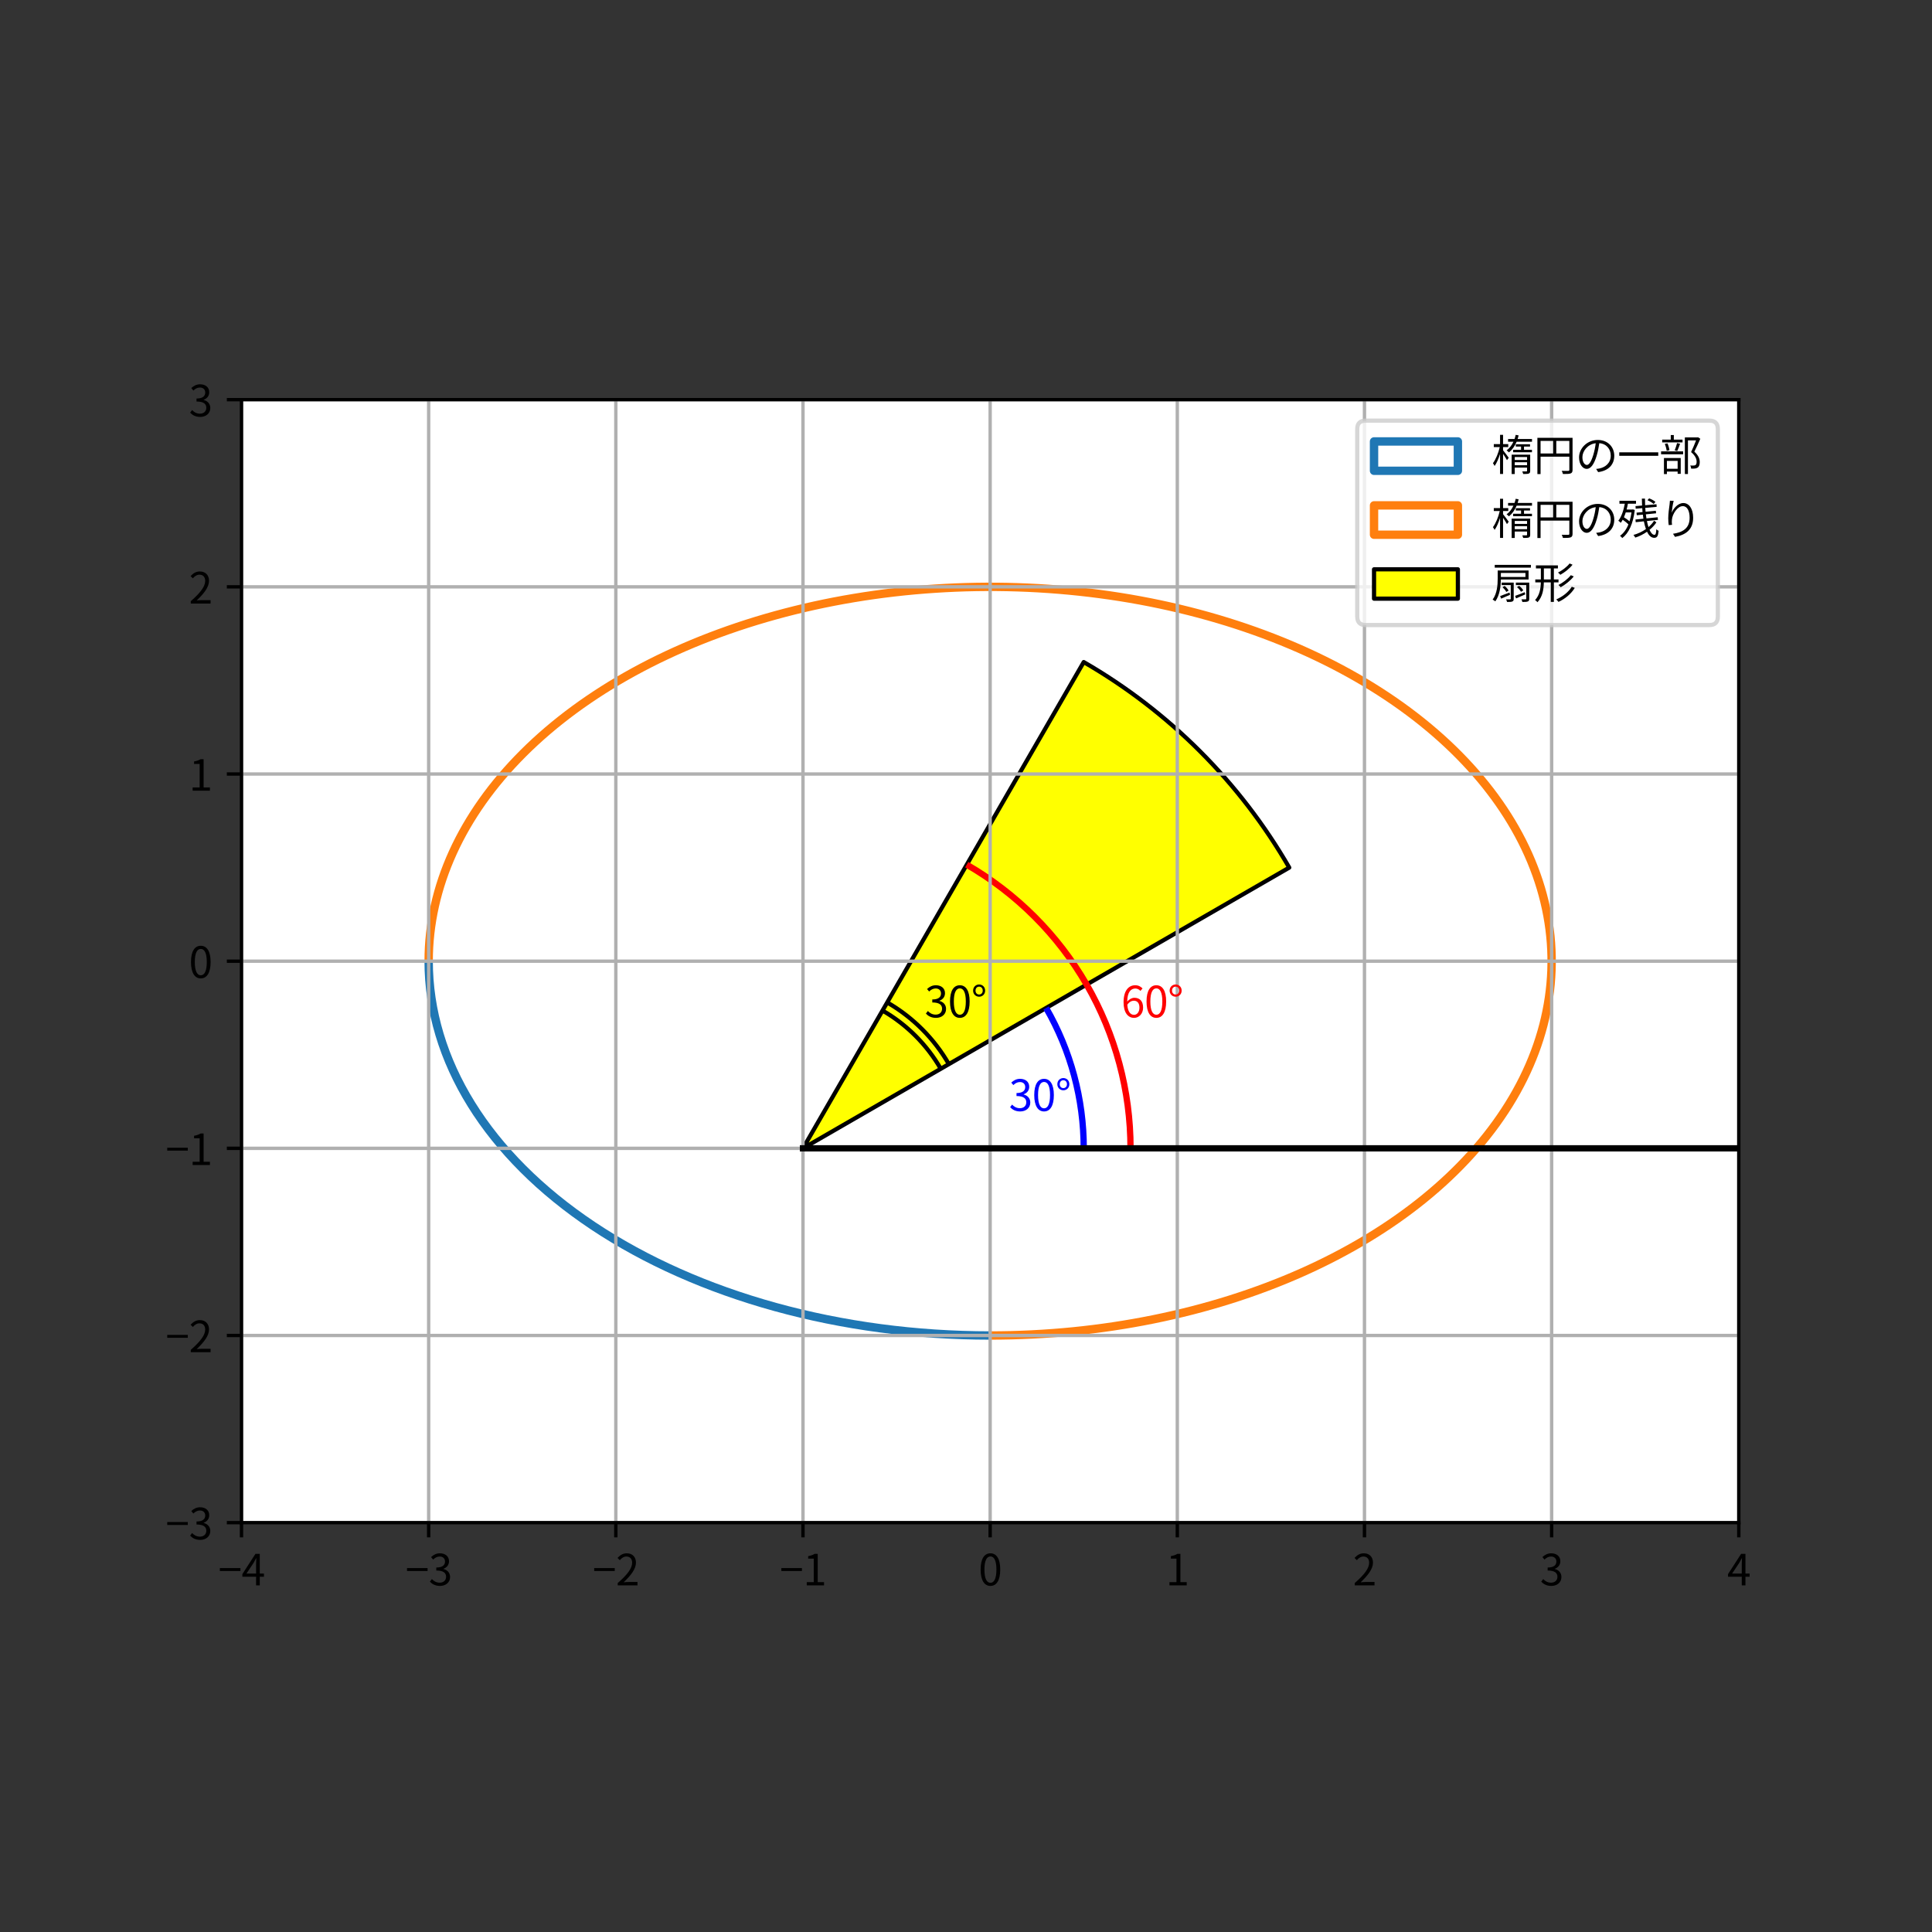 <?xml version="1.0" encoding="utf-8" standalone="no"?>
<!DOCTYPE svg PUBLIC "-//W3C//DTD SVG 1.1//EN"
  "http://www.w3.org/Graphics/SVG/1.1/DTD/svg11.dtd">
<svg xmlns:xlink="http://www.w3.org/1999/xlink" width="460.8pt" height="460.8pt" viewBox="0 0 460.8 460.8" xmlns="http://www.w3.org/2000/svg" version="1.1">
 <rect x="0" y="0" width="460.8" height="460.8" fill="#333333" stroke="none"/>
 <defs>
  <style type="text/css">*{stroke-linejoin: round; stroke-linecap: butt}</style>
 </defs>
 <g id="figure_1">
  <g id="patch_1">
   <path d="M 0 460.8 
L 460.8 460.8 
L 460.8 0 
L 0 0 
L 0 460.8 
z
" style="fill: none"/>
  </g>
  <g id="axes_1">
   <g id="patch_2">
    <path d="M 57.6 363.168 
L 414.72 363.168 
L 414.72 95.328 
L 57.6 95.328 
z
" style="fill: #ffffff"/>
   </g>
   <g id="patch_3">
    <path d="M 102.24 229.248 
C 102.24 252.917 116.359 275.642 141.464 292.378 
C 166.57 309.115 200.656 318.528 236.16 318.528 
" clip-path="url(#p561b12d4cf)" style="fill: none; stroke: #1f77b4; stroke-width: 2; stroke-linejoin: miter"/>
   </g>
   <g id="patch_4">
    <path d="M 236.16 318.528 
C 262.644 318.528 288.542 313.291 310.562 303.482 
C 332.582 293.673 349.751 279.726 359.886 263.414 
C 370.021 247.102 372.673 229.147 367.507 211.83 
C 362.34 194.514 349.583 178.602 330.856 166.118 
C 312.129 153.633 288.261 145.128 262.286 141.683 
C 236.312 138.239 209.379 140.007 184.911 146.764 
C 160.443 153.521 139.523 164.966 124.81 179.647 
C 110.096 194.327 102.24 211.592 102.24 229.248 
" clip-path="url(#p561b12d4cf)" style="fill: none; stroke: #ff7f0e; stroke-width: 2; stroke-linejoin: miter"/>
   </g>
   <g id="patch_5">
    <path d="M 307.498 206.928 
C 301.646 196.793 294.491 187.468 286.216 179.192 
C 277.94 170.917 268.615 163.762 258.48 157.91 
L 191.52 273.888 
z
" clip-path="url(#p561b12d4cf)" style="fill: #ffff00; stroke: #000000; stroke-linejoin: miter"/>
   </g>
   <g id="patch_6">
    <path d="M 258.48 273.888 
C 258.48 268.036 257.713 262.21 256.198 256.557 
C 254.684 250.905 252.435 245.476 249.509 240.408 
" clip-path="url(#p561b12d4cf)" style="fill: none; stroke: #0000ff; stroke-width: 1.5; stroke-linejoin: miter"/>
   </g>
   <g id="patch_7">
    <path d="M 269.64 273.888 
C 269.64 260.176 266.03 246.703 259.174 234.828 
C 252.318 222.953 242.455 213.09 230.58 206.234 
" clip-path="url(#p561b12d4cf)" style="fill: none; stroke: #ff0000; stroke-width: 1.5; stroke-linejoin: miter"/>
   </g>
   <g id="patch_8">
    <path d="M 224.38 254.916 
C 222.722 252.044 220.695 249.402 218.35 247.058 
C 216.006 244.713 213.364 242.686 210.492 241.028 
" clip-path="url(#p561b12d4cf)" style="fill: none; stroke: #000000; stroke-linejoin: miter"/>
   </g>
   <g id="patch_9">
    <path d="M 226.313 253.8 
C 224.558 250.759 222.411 247.962 219.929 245.479 
C 217.446 242.997 214.649 240.85 211.608 239.095 
" clip-path="url(#p561b12d4cf)" style="fill: none; stroke: #000000; stroke-linejoin: miter"/>
   </g>
   <g id="matplotlib.axis_1">
    <g id="xtick_1">
     <g id="line2d_1">
      <path d="M 57.6 363.168 
L 57.6 95.328 
" clip-path="url(#p561b12d4cf)" style="fill: none; stroke: #b0b0b0; stroke-width: 0.8; stroke-linecap: square"/>
     </g>
     <g id="line2d_2">
      <defs>
       <path id="mabcf078192" d="M 0 0 
L 0 3.5 
" style="stroke: #000000; stroke-width: 0.8"/>
      </defs>
      <g>
       <use xlink:href="#mabcf078192" x="57.6" y="363.168" style="stroke: #000000; stroke-width: 0.8"/>
      </g>
     </g>
     <g id="text_1">
      <!-- −4 -->
      <g transform="translate(52.05 378.127) scale(0.1 -0.1)">
       <defs>
        <path id="NotoSansCJKjp-Regular-2212" d="M 243 2144 
L 3309 2144 
L 3309 2579 
L 243 2579 
L 243 2144 
z
" transform="scale(0.016)"/>
        <path id="NotoSansCJKjp-Regular-34" d="M 736 1760 
L 1805 3360 
C 1939 3590 2067 3821 2182 4051 
L 2208 4051 
C 2195 3808 2176 3430 2176 3200 
L 2176 1760 
L 736 1760 
z
M 2176 0 
L 2726 0 
L 2726 1293 
L 3347 1293 
L 3347 1760 
L 2726 1760 
L 2726 4698 
L 2080 4698 
L 128 1677 
L 128 1293 
L 2176 1293 
L 2176 0 
z
" transform="scale(0.016)"/>
       </defs>
       <use xlink:href="#NotoSansCJKjp-Regular-2212"/>
       <use xlink:href="#NotoSansCJKjp-Regular-34" x="55.5"/>
      </g>
     </g>
    </g>
    <g id="xtick_2">
     <g id="line2d_3">
      <path d="M 102.24 363.168 
L 102.24 95.328 
" clip-path="url(#p561b12d4cf)" style="fill: none; stroke: #b0b0b0; stroke-width: 0.8; stroke-linecap: square"/>
     </g>
     <g id="line2d_4">
      <g>
       <use xlink:href="#mabcf078192" x="102.24" y="363.168" style="stroke: #000000; stroke-width: 0.8"/>
      </g>
     </g>
     <g id="text_2">
      <!-- −3 -->
      <g transform="translate(96.69 378.127) scale(0.1 -0.1)">
       <defs>
        <path id="NotoSansCJKjp-Regular-33" d="M 1690 -83 
C 2522 -83 3194 416 3194 1254 
C 3194 1894 2752 2317 2202 2445 
L 2202 2470 
C 2694 2656 3034 3034 3034 3603 
C 3034 4346 2458 4781 1670 4781 
C 1126 4781 710 4544 358 4218 
L 672 3846 
C 934 4115 1267 4301 1645 4301 
C 2131 4301 2438 4006 2438 3558 
C 2438 3053 2106 2662 1139 2662 
L 1139 2214 
C 2221 2214 2598 1837 2598 1280 
C 2598 736 2202 403 1645 403 
C 1114 403 755 653 480 941 
L 186 557 
C 493 224 954 -83 1690 -83 
z
" transform="scale(0.016)"/>
       </defs>
       <use xlink:href="#NotoSansCJKjp-Regular-2212"/>
       <use xlink:href="#NotoSansCJKjp-Regular-33" x="55.5"/>
      </g>
     </g>
    </g>
    <g id="xtick_3">
     <g id="line2d_5">
      <path d="M 146.88 363.168 
L 146.88 95.328 
" clip-path="url(#p561b12d4cf)" style="fill: none; stroke: #b0b0b0; stroke-width: 0.8; stroke-linecap: square"/>
     </g>
     <g id="line2d_6">
      <g>
       <use xlink:href="#mabcf078192" x="146.88" y="363.168" style="stroke: #000000; stroke-width: 0.8"/>
      </g>
     </g>
     <g id="text_3">
      <!-- −2 -->
      <g transform="translate(141.33 378.127) scale(0.1 -0.1)">
       <defs>
        <path id="NotoSansCJKjp-Regular-32" d="M 282 0 
L 3232 0 
L 3232 506 
L 1933 506 
C 1696 506 1408 480 1165 461 
C 2266 1504 3002 2458 3002 3392 
C 3002 4230 2477 4781 1638 4781 
C 1043 4781 640 4506 256 4090 
L 595 3757 
C 851 4064 1184 4301 1568 4301 
C 2150 4301 2432 3910 2432 3373 
C 2432 2566 1754 1632 282 346 
L 282 0 
z
" transform="scale(0.016)"/>
       </defs>
       <use xlink:href="#NotoSansCJKjp-Regular-2212"/>
       <use xlink:href="#NotoSansCJKjp-Regular-32" x="55.5"/>
      </g>
     </g>
    </g>
    <g id="xtick_4">
     <g id="line2d_7">
      <path d="M 191.52 363.168 
L 191.52 95.328 
" clip-path="url(#p561b12d4cf)" style="fill: none; stroke: #b0b0b0; stroke-width: 0.8; stroke-linecap: square"/>
     </g>
     <g id="line2d_8">
      <g>
       <use xlink:href="#mabcf078192" x="191.52" y="363.168" style="stroke: #000000; stroke-width: 0.8"/>
      </g>
     </g>
     <g id="text_4">
      <!-- −1 -->
      <g transform="translate(185.97 378.127) scale(0.1 -0.1)">
       <defs>
        <path id="NotoSansCJKjp-Regular-31" d="M 563 0 
L 3136 0 
L 3136 486 
L 2195 486 
L 2195 4698 
L 1747 4698 
C 1491 4544 1190 4435 774 4358 
L 774 3987 
L 1606 3987 
L 1606 486 
L 563 486 
L 563 0 
z
" transform="scale(0.016)"/>
       </defs>
       <use xlink:href="#NotoSansCJKjp-Regular-2212"/>
       <use xlink:href="#NotoSansCJKjp-Regular-31" x="55.5"/>
      </g>
     </g>
    </g>
    <g id="xtick_5">
     <g id="line2d_9">
      <path d="M 236.16 363.168 
L 236.16 95.328 
" clip-path="url(#p561b12d4cf)" style="fill: none; stroke: #b0b0b0; stroke-width: 0.8; stroke-linecap: square"/>
     </g>
     <g id="line2d_10">
      <g>
       <use xlink:href="#mabcf078192" x="236.16" y="363.168" style="stroke: #000000; stroke-width: 0.8"/>
      </g>
     </g>
     <g id="text_5">
      <!-- 0 -->
      <g transform="translate(233.385 378.127) scale(0.1 -0.1)">
       <defs>
        <path id="NotoSansCJKjp-Regular-30" d="M 1779 -83 
C 2669 -83 3238 730 3238 2362 
C 3238 3987 2669 4781 1779 4781 
C 883 4781 314 3994 314 2362 
C 314 730 883 -83 1779 -83 
z
M 1779 384 
C 1242 384 883 979 883 2362 
C 883 3731 1242 4314 1779 4314 
C 2310 4314 2669 3731 2669 2362 
C 2669 979 2310 384 1779 384 
z
" transform="scale(0.016)"/>
       </defs>
       <use xlink:href="#NotoSansCJKjp-Regular-30"/>
      </g>
     </g>
    </g>
    <g id="xtick_6">
     <g id="line2d_11">
      <path d="M 280.8 363.168 
L 280.8 95.328 
" clip-path="url(#p561b12d4cf)" style="fill: none; stroke: #b0b0b0; stroke-width: 0.8; stroke-linecap: square"/>
     </g>
     <g id="line2d_12">
      <g>
       <use xlink:href="#mabcf078192" x="280.8" y="363.168" style="stroke: #000000; stroke-width: 0.8"/>
      </g>
     </g>
     <g id="text_6">
      <!-- 1 -->
      <g transform="translate(278.025 378.127) scale(0.1 -0.1)">
       <use xlink:href="#NotoSansCJKjp-Regular-31"/>
      </g>
     </g>
    </g>
    <g id="xtick_7">
     <g id="line2d_13">
      <path d="M 325.44 363.168 
L 325.44 95.328 
" clip-path="url(#p561b12d4cf)" style="fill: none; stroke: #b0b0b0; stroke-width: 0.8; stroke-linecap: square"/>
     </g>
     <g id="line2d_14">
      <g>
       <use xlink:href="#mabcf078192" x="325.44" y="363.168" style="stroke: #000000; stroke-width: 0.8"/>
      </g>
     </g>
     <g id="text_7">
      <!-- 2 -->
      <g transform="translate(322.665 378.127) scale(0.1 -0.1)">
       <use xlink:href="#NotoSansCJKjp-Regular-32"/>
      </g>
     </g>
    </g>
    <g id="xtick_8">
     <g id="line2d_15">
      <path d="M 370.08 363.168 
L 370.08 95.328 
" clip-path="url(#p561b12d4cf)" style="fill: none; stroke: #b0b0b0; stroke-width: 0.8; stroke-linecap: square"/>
     </g>
     <g id="line2d_16">
      <g>
       <use xlink:href="#mabcf078192" x="370.08" y="363.168" style="stroke: #000000; stroke-width: 0.8"/>
      </g>
     </g>
     <g id="text_8">
      <!-- 3 -->
      <g transform="translate(367.305 378.127) scale(0.1 -0.1)">
       <use xlink:href="#NotoSansCJKjp-Regular-33"/>
      </g>
     </g>
    </g>
    <g id="xtick_9">
     <g id="line2d_17">
      <path d="M 414.72 363.168 
L 414.72 95.328 
" clip-path="url(#p561b12d4cf)" style="fill: none; stroke: #b0b0b0; stroke-width: 0.8; stroke-linecap: square"/>
     </g>
     <g id="line2d_18">
      <g>
       <use xlink:href="#mabcf078192" x="414.72" y="363.168" style="stroke: #000000; stroke-width: 0.8"/>
      </g>
     </g>
     <g id="text_9">
      <!-- 4 -->
      <g transform="translate(411.945 378.127) scale(0.1 -0.1)">
       <use xlink:href="#NotoSansCJKjp-Regular-34"/>
      </g>
     </g>
    </g>
   </g>
   <g id="matplotlib.axis_2">
    <g id="ytick_1">
     <g id="line2d_19">
      <path d="M 57.6 363.168 
L 414.72 363.168 
" clip-path="url(#p561b12d4cf)" style="fill: none; stroke: #b0b0b0; stroke-width: 0.8; stroke-linecap: square"/>
     </g>
     <g id="line2d_20">
      <defs>
       <path id="me7a011b318" d="M 0 0 
L -3.5 0 
" style="stroke: #000000; stroke-width: 0.8"/>
      </defs>
      <g>
       <use xlink:href="#me7a011b318" x="57.6" y="363.168" style="stroke: #000000; stroke-width: 0.8"/>
      </g>
     </g>
     <g id="text_10">
      <!-- −3 -->
      <g transform="translate(39.5 367.148) scale(0.1 -0.1)">
       <use xlink:href="#NotoSansCJKjp-Regular-2212"/>
       <use xlink:href="#NotoSansCJKjp-Regular-33" x="55.5"/>
      </g>
     </g>
    </g>
    <g id="ytick_2">
     <g id="line2d_21">
      <path d="M 57.6 318.528 
L 414.72 318.528 
" clip-path="url(#p561b12d4cf)" style="fill: none; stroke: #b0b0b0; stroke-width: 0.8; stroke-linecap: square"/>
     </g>
     <g id="line2d_22">
      <g>
       <use xlink:href="#me7a011b318" x="57.6" y="318.528" style="stroke: #000000; stroke-width: 0.8"/>
      </g>
     </g>
     <g id="text_11">
      <!-- −2 -->
      <g transform="translate(39.5 322.508) scale(0.1 -0.1)">
       <use xlink:href="#NotoSansCJKjp-Regular-2212"/>
       <use xlink:href="#NotoSansCJKjp-Regular-32" x="55.5"/>
      </g>
     </g>
    </g>
    <g id="ytick_3">
     <g id="line2d_23">
      <path d="M 57.6 273.888 
L 414.72 273.888 
" clip-path="url(#p561b12d4cf)" style="fill: none; stroke: #b0b0b0; stroke-width: 0.8; stroke-linecap: square"/>
     </g>
     <g id="line2d_24">
      <g>
       <use xlink:href="#me7a011b318" x="57.6" y="273.888" style="stroke: #000000; stroke-width: 0.8"/>
      </g>
     </g>
     <g id="text_12">
      <!-- −1 -->
      <g transform="translate(39.5 277.868) scale(0.1 -0.1)">
       <use xlink:href="#NotoSansCJKjp-Regular-2212"/>
       <use xlink:href="#NotoSansCJKjp-Regular-31" x="55.5"/>
      </g>
     </g>
    </g>
    <g id="ytick_4">
     <g id="line2d_25">
      <path d="M 57.6 229.248 
L 414.72 229.248 
" clip-path="url(#p561b12d4cf)" style="fill: none; stroke: #b0b0b0; stroke-width: 0.8; stroke-linecap: square"/>
     </g>
     <g id="line2d_26">
      <g>
       <use xlink:href="#me7a011b318" x="57.6" y="229.248" style="stroke: #000000; stroke-width: 0.8"/>
      </g>
     </g>
     <g id="text_13">
      <!-- 0 -->
      <g transform="translate(45.05 233.228) scale(0.1 -0.1)">
       <use xlink:href="#NotoSansCJKjp-Regular-30"/>
      </g>
     </g>
    </g>
    <g id="ytick_5">
     <g id="line2d_27">
      <path d="M 57.6 184.608 
L 414.72 184.608 
" clip-path="url(#p561b12d4cf)" style="fill: none; stroke: #b0b0b0; stroke-width: 0.8; stroke-linecap: square"/>
     </g>
     <g id="line2d_28">
      <g>
       <use xlink:href="#me7a011b318" x="57.6" y="184.608" style="stroke: #000000; stroke-width: 0.8"/>
      </g>
     </g>
     <g id="text_14">
      <!-- 1 -->
      <g transform="translate(45.05 188.588) scale(0.1 -0.1)">
       <use xlink:href="#NotoSansCJKjp-Regular-31"/>
      </g>
     </g>
    </g>
    <g id="ytick_6">
     <g id="line2d_29">
      <path d="M 57.6 139.968 
L 414.72 139.968 
" clip-path="url(#p561b12d4cf)" style="fill: none; stroke: #b0b0b0; stroke-width: 0.8; stroke-linecap: square"/>
     </g>
     <g id="line2d_30">
      <g>
       <use xlink:href="#me7a011b318" x="57.6" y="139.968" style="stroke: #000000; stroke-width: 0.8"/>
      </g>
     </g>
     <g id="text_15">
      <!-- 2 -->
      <g transform="translate(45.05 143.948) scale(0.1 -0.1)">
       <use xlink:href="#NotoSansCJKjp-Regular-32"/>
      </g>
     </g>
    </g>
    <g id="ytick_7">
     <g id="line2d_31">
      <path d="M 57.6 95.328 
L 414.72 95.328 
" clip-path="url(#p561b12d4cf)" style="fill: none; stroke: #b0b0b0; stroke-width: 0.8; stroke-linecap: square"/>
     </g>
     <g id="line2d_32">
      <g>
       <use xlink:href="#me7a011b318" x="57.6" y="95.328" style="stroke: #000000; stroke-width: 0.8"/>
      </g>
     </g>
     <g id="text_16">
      <!-- 3 -->
      <g transform="translate(45.05 99.308) scale(0.1 -0.1)">
       <use xlink:href="#NotoSansCJKjp-Regular-33"/>
      </g>
     </g>
    </g>
   </g>
   <g id="line2d_33">
    <path d="M 191.52 273.888 
L 414.72 273.888 
" clip-path="url(#p561b12d4cf)" style="fill: none; stroke: #000000; stroke-width: 1.5; stroke-linecap: square"/>
   </g>
   <g id="patch_10">
    <path d="M 57.6 363.168 
L 57.6 95.328 
" style="fill: none; stroke: #000000; stroke-width: 0.8; stroke-linejoin: miter; stroke-linecap: square"/>
   </g>
   <g id="patch_11">
    <path d="M 414.72 363.168 
L 414.72 95.328 
" style="fill: none; stroke: #000000; stroke-width: 0.8; stroke-linejoin: miter; stroke-linecap: square"/>
   </g>
   <g id="patch_12">
    <path d="M 57.6 363.168 
L 414.72 363.168 
" style="fill: none; stroke: #000000; stroke-width: 0.8; stroke-linejoin: miter; stroke-linecap: square"/>
   </g>
   <g id="patch_13">
    <path d="M 57.6 95.328 
L 414.72 95.328 
" style="fill: none; stroke: #000000; stroke-width: 0.8; stroke-linejoin: miter; stroke-linecap: square"/>
   </g>
   <g id="text_17">
    <!-- 30° -->
    <g style="fill: #0000ff" transform="translate(240.624 264.96) scale(0.1 -0.1)">
     <defs>
      <path id="NotoSansCJKjp-Regular-b0" d="M 1184 3072 
C 1664 3072 2080 3430 2080 3981 
C 2080 4538 1664 4896 1184 4896 
C 710 4896 288 4538 288 3981 
C 288 3430 710 3072 1184 3072 
z
M 1184 3398 
C 864 3398 646 3642 646 3981 
C 646 4326 864 4570 1184 4570 
C 1504 4570 1722 4326 1722 3981 
C 1722 3642 1504 3398 1184 3398 
z
" transform="scale(0.016)"/>
     </defs>
     <use xlink:href="#NotoSansCJKjp-Regular-33"/>
     <use xlink:href="#NotoSansCJKjp-Regular-30" x="55.5"/>
     <use xlink:href="#NotoSansCJKjp-Regular-b0" x="111"/>
    </g>
   </g>
   <g id="text_18">
    <!-- 60° -->
    <g style="fill: #ff0000" transform="translate(267.408 242.64) scale(0.1 -0.1)">
     <defs>
      <path id="NotoSansCJKjp-Regular-36" d="M 1875 2477 
C 2445 2477 2726 2074 2726 1440 
C 2726 800 2374 371 1926 371 
C 1338 371 986 902 915 1875 
C 1203 2304 1581 2477 1875 2477 
z
M 1926 -83 
C 2656 -83 3270 531 3270 1440 
C 3270 2419 2765 2912 1971 2912 
C 1600 2912 1190 2694 902 2342 
C 928 3802 1472 4294 2112 4294 
C 2400 4294 2682 4160 2867 3936 
L 3187 4301 
C 2931 4576 2579 4781 2093 4781 
C 1184 4781 358 4077 358 2240 
C 358 691 1024 -83 1926 -83 
z
" transform="scale(0.016)"/>
     </defs>
     <use xlink:href="#NotoSansCJKjp-Regular-36"/>
     <use xlink:href="#NotoSansCJKjp-Regular-30" x="55.5"/>
     <use xlink:href="#NotoSansCJKjp-Regular-b0" x="111"/>
    </g>
   </g>
   <g id="text_19">
    <!-- 30° -->
    <g transform="translate(220.536 242.64) scale(0.1 -0.1)">
     <use xlink:href="#NotoSansCJKjp-Regular-33"/>
     <use xlink:href="#NotoSansCJKjp-Regular-30" x="55.5"/>
     <use xlink:href="#NotoSansCJKjp-Regular-b0" x="111"/>
    </g>
   </g>
   <g id="legend_1">
    <g id="patch_14">
     <path d="M 325.72 149.078 
L 407.72 149.078 
Q 409.72 149.078 409.72 147.078 
L 409.72 102.328 
Q 409.72 100.328 407.72 100.328 
L 325.72 100.328 
Q 323.72 100.328 323.72 102.328 
L 323.72 147.078 
Q 323.72 149.078 325.72 149.078 
z
" style="fill: #ffffff; opacity: 0.8; stroke: #cccccc; stroke-linejoin: miter"/>
    </g>
    <g id="patch_15">
     <path d="M 327.72 112.287 
L 347.72 112.287 
L 347.72 105.287 
L 327.72 105.287 
L 327.72 112.287 
z
" style="fill: none; stroke: #1f77b4; stroke-width: 2; stroke-linejoin: miter"/>
    </g>
    <g id="text_20">
     <!-- 楕円の一部 -->
     <g transform="translate(355.72 112.287) scale(0.1 -0.1)">
      <defs>
       <path id="NotoSansCJKjp-Regular-6955" d="M 1734 3533 
L 2509 3533 
L 2509 3974 
L 1734 3974 
L 1734 5357 
L 1286 5357 
L 1286 3974 
L 352 3974 
L 352 3533 
L 1242 3533 
C 1043 2656 634 1664 224 1133 
C 301 1024 422 838 474 717 
C 774 1133 1062 1805 1286 2502 
L 1286 -480 
L 1734 -480 
L 1734 2528 
C 1952 2208 2208 1792 2317 1581 
L 2579 1939 
C 2458 2112 1926 2829 1734 3059 
L 1734 3533 
z
M 3475 832 
L 3475 1274 
L 5312 1274 
L 5312 832 
L 3475 832 
z
M 5312 2048 
L 5312 1613 
L 3475 1613 
L 3475 2048 
L 5312 2048 
z
M 5779 2400 
L 3014 2400 
L 3014 -486 
L 3475 -486 
L 3475 474 
L 5312 474 
L 5312 6 
C 5312 -70 5286 -90 5210 -96 
C 5133 -102 4883 -102 4595 -90 
C 4646 -198 4710 -365 4736 -480 
C 5139 -480 5402 -474 5562 -416 
C 5734 -339 5779 -224 5779 0 
L 5779 2400 
z
M 4858 3610 
L 5754 3610 
L 5754 3955 
L 3635 3955 
L 3635 3610 
L 4416 3610 
L 4416 3123 
L 3232 3123 
L 3232 2765 
L 6042 2765 
L 6042 3123 
L 4858 3123 
L 4858 3610 
z
M 3904 4736 
C 3962 4909 4013 5094 4051 5280 
L 3616 5357 
C 3571 5139 3514 4934 3443 4736 
L 2483 4736 
L 2483 4333 
L 3283 4333 
C 3034 3802 2694 3360 2259 3040 
C 2368 2976 2541 2816 2611 2739 
C 3098 3136 3488 3674 3757 4333 
L 6048 4333 
L 6048 4736 
L 3904 4736 
z
" transform="scale(0.016)"/>
       <path id="NotoSansCJKjp-Regular-5186" d="M 3418 2579 
L 3418 4454 
L 5363 4454 
L 5363 2579 
L 3418 2579 
z
M 1075 4454 
L 2950 4454 
L 2950 2579 
L 1075 2579 
L 1075 4454 
z
M 5843 4915 
L 602 4915 
L 602 -493 
L 1075 -493 
L 1075 2106 
L 5363 2106 
L 5363 147 
C 5363 26 5318 -13 5203 -13 
C 5082 -19 4666 -26 4230 -6 
C 4301 -134 4384 -352 4410 -480 
C 4979 -480 5338 -474 5549 -397 
C 5766 -314 5843 -160 5843 147 
L 5843 4915 
z
" transform="scale(0.016)"/>
       <path id="NotoSansCJKjp-Regular-306e" d="M 5811 2240 
C 5811 3539 4858 4595 3360 4595 
C 1798 4595 563 3379 563 1990 
C 563 934 1133 282 1702 282 
C 2298 282 2803 954 3194 2272 
C 3373 2867 3494 3520 3578 4115 
C 4666 4026 5286 3226 5286 2259 
C 5286 1152 4480 544 3661 358 
C 3514 326 3315 294 3110 275 
L 3411 -198 
C 4928 0 5811 896 5811 2240 
z
M 1062 2035 
C 1062 2906 1818 3955 3046 4109 
C 2976 3520 2848 2912 2688 2381 
C 2362 1299 2022 870 1722 870 
C 1434 870 1062 1229 1062 2035 
z
" transform="scale(0.016)"/>
       <path id="NotoSansCJKjp-Regular-4e00" d="M 307 2752 
L 307 2234 
L 6118 2234 
L 6118 2752 
L 307 2752 
z
" transform="scale(0.016)"/>
       <path id="NotoSansCJKjp-Regular-90e8" d="M 3488 4646 
L 2189 4646 
L 2189 5331 
L 1734 5331 
L 1734 4646 
L 454 4646 
L 454 4230 
L 3488 4230 
L 3488 4646 
z
M 2701 2950 
C 2835 3232 2989 3654 3123 4026 
L 2675 4134 
C 2598 3814 2438 3341 2317 3046 
L 2701 2950 
z
M 1536 3066 
C 1504 3341 1389 3776 1242 4090 
L 845 4006 
C 979 3680 1094 3251 1126 2970 
L 1536 3066 
z
M 2758 1478 
L 2758 301 
L 1158 301 
L 1158 1478 
L 2758 1478 
z
M 717 -493 
L 1158 -493 
L 1158 -115 
L 2758 -115 
L 2758 -454 
L 3219 -454 
L 3219 1901 
L 717 1901 
L 717 -493 
z
M 288 2458 
L 3578 2458 
L 3578 2893 
L 288 2893 
L 288 2458 
z
M 5792 4998 
L 5715 4979 
L 3834 4979 
L 3834 -486 
L 4294 -486 
L 4294 4531 
L 5504 4531 
C 5306 4019 5024 3328 4762 2790 
C 5408 2234 5587 1760 5587 1357 
C 5587 1126 5549 934 5414 851 
C 5338 806 5235 787 5139 781 
C 5005 774 4832 774 4634 794 
C 4717 659 4762 454 4768 320 
C 4954 314 5165 314 5325 333 
C 5491 352 5626 397 5741 474 
C 5965 621 6054 915 6054 1306 
C 6048 1760 5888 2266 5248 2854 
C 5549 3437 5875 4173 6138 4774 
L 5792 4998 
z
" transform="scale(0.016)"/>
      </defs>
      <use xlink:href="#NotoSansCJKjp-Regular-6955"/>
      <use xlink:href="#NotoSansCJKjp-Regular-5186" x="100"/>
      <use xlink:href="#NotoSansCJKjp-Regular-306e" x="200"/>
      <use xlink:href="#NotoSansCJKjp-Regular-4e00" x="300"/>
      <use xlink:href="#NotoSansCJKjp-Regular-90e8" x="400"/>
     </g>
    </g>
    <g id="patch_16">
     <path d="M 327.72 127.537 
L 347.72 127.537 
L 347.72 120.537 
L 327.72 120.537 
L 327.72 127.537 
z
" style="fill: none; stroke: #ff7f0e; stroke-width: 2; stroke-linejoin: miter"/>
    </g>
    <g id="text_21">
     <!-- 楕円の残り -->
     <g transform="translate(355.72 127.537) scale(0.1 -0.1)">
      <defs>
       <path id="NotoSansCJKjp-Regular-6b8b" d="M 5702 4890 
C 5504 5075 5101 5293 4762 5421 
L 4506 5146 
C 4838 5005 5235 4774 5427 4582 
L 5702 4890 
z
M 2131 3328 
C 2061 2842 1965 2394 1837 1997 
C 1606 2202 1293 2432 998 2605 
C 1101 2835 1190 3072 1274 3328 
L 2131 3328 
z
M 2342 3776 
L 2259 3757 
L 1402 3757 
C 1472 4038 1542 4326 1594 4627 
L 2803 4627 
L 2803 5062 
L 333 5062 
L 333 4627 
L 1133 4627 
C 947 3622 640 2688 166 2086 
C 269 2016 461 1856 531 1773 
C 634 1914 730 2067 819 2234 
C 1126 2022 1459 1760 1670 1536 
C 1363 774 934 211 416 -166 
C 525 -230 678 -397 755 -499 
C 1696 218 2374 1600 2618 3686 
L 2342 3776 
z
M 5498 2086 
C 5293 1754 5005 1434 4659 1139 
C 4576 1408 4493 1709 4429 2042 
L 6074 2214 
L 6029 2605 
L 4358 2432 
C 4326 2630 4294 2829 4269 3040 
L 5798 3194 
L 5754 3571 
L 4230 3424 
C 4211 3610 4192 3808 4179 4006 
L 5882 4154 
L 5856 4544 
L 4160 4397 
C 4147 4717 4141 5043 4141 5382 
L 3674 5382 
C 3680 5037 3686 4691 3706 4352 
L 2726 4269 
L 2758 3878 
L 3731 3962 
C 3744 3763 3757 3571 3776 3379 
L 2880 3290 
L 2918 2906 
L 3821 2995 
C 3840 2784 3872 2586 3904 2387 
L 2720 2266 
L 2758 1869 
L 3974 1997 
C 4058 1568 4160 1184 4282 845 
C 3725 454 3072 141 2419 -32 
C 2522 -134 2637 -307 2688 -429 
C 3296 -243 3904 70 4448 448 
C 4717 -122 5069 -461 5510 -461 
C 5946 -461 6093 -224 6176 576 
C 6074 621 5920 723 5837 826 
C 5792 192 5728 -13 5549 -13 
C 5274 -13 5030 256 4819 730 
C 5235 1069 5587 1453 5843 1843 
L 5498 2086 
z
" transform="scale(0.016)"/>
       <path id="NotoSansCJKjp-Regular-308a" d="M 2170 5050 
L 1606 5069 
C 1594 4896 1581 4710 1555 4518 
C 1478 4000 1357 3059 1357 2451 
C 1357 2035 1395 1677 1427 1434 
L 1920 1472 
C 1882 1792 1875 2010 1907 2259 
C 1984 3098 2726 4262 3526 4262 
C 4198 4262 4544 3533 4544 2522 
C 4544 915 3456 346 2067 141 
L 2368 -320 
C 3955 -32 5069 749 5069 2528 
C 5069 3872 4461 4723 3610 4723 
C 2797 4723 2131 3923 1869 3270 
C 1907 3718 2035 4582 2170 5050 
z
" transform="scale(0.016)"/>
      </defs>
      <use xlink:href="#NotoSansCJKjp-Regular-6955"/>
      <use xlink:href="#NotoSansCJKjp-Regular-5186" x="100"/>
      <use xlink:href="#NotoSansCJKjp-Regular-306e" x="200"/>
      <use xlink:href="#NotoSansCJKjp-Regular-6b8b" x="300"/>
      <use xlink:href="#NotoSansCJKjp-Regular-308a" x="400"/>
     </g>
    </g>
    <g id="patch_17">
     <path d="M 327.72 142.787 
L 347.72 142.787 
L 347.72 135.787 
L 327.72 135.787 
z
" style="fill: #ffff00; stroke: #000000; stroke-linejoin: miter"/>
    </g>
    <g id="text_22">
     <!-- 扇形 -->
     <g transform="translate(355.72 142.787) scale(0.1 -0.1)">
      <defs>
       <path id="NotoSansCJKjp-Regular-6247" d="M 5069 3834 
L 5069 3232 
L 1408 3232 
L 1408 3834 
L 5069 3834 
z
M 5536 2861 
L 5536 4205 
L 934 4205 
L 934 2989 
C 934 2074 858 781 179 -141 
C 294 -186 499 -320 576 -403 
C 1254 531 1395 1888 1408 2861 
L 5536 2861 
z
M 2701 915 
C 2176 717 1664 518 1299 390 
L 1446 6 
C 1843 179 2317 378 2771 576 
L 2701 915 
z
M 2560 1203 
C 2451 1414 2208 1702 1971 1894 
L 1658 1709 
C 1882 1498 2125 1210 2214 998 
L 2560 1203 
z
M 3322 2400 
L 1523 2400 
L 1523 2029 
L 2880 2029 
L 2880 -19 
C 2880 -90 2854 -109 2778 -109 
C 2714 -109 2458 -109 2189 -102 
C 2240 -218 2310 -384 2330 -493 
C 2714 -493 2963 -493 3117 -422 
C 3277 -358 3322 -243 3322 -26 
L 3322 2400 
z
M 4966 966 
C 4429 755 3904 538 3533 422 
L 3674 38 
C 4083 205 4576 422 5043 634 
L 4966 966 
z
M 4749 1235 
C 4634 1453 4371 1734 4128 1914 
L 3808 1722 
C 4045 1523 4301 1229 4410 1024 
L 4749 1235 
z
M 5638 2400 
L 3642 2400 
L 3642 2029 
L 5190 2029 
L 5190 -6 
C 5190 -83 5165 -102 5088 -102 
L 4474 -102 
C 4531 -211 4595 -378 4608 -493 
C 5011 -493 5261 -486 5427 -416 
C 5587 -352 5638 -237 5638 -13 
L 5638 2400 
z
M 493 5037 
L 493 4627 
L 5888 4627 
L 5888 5037 
L 493 5037 
z
" transform="scale(0.016)"/>
       <path id="NotoSansCJKjp-Regular-5f62" d="M 5402 5248 
C 5011 4736 4282 4192 3674 3891 
C 3795 3808 3930 3661 4019 3558 
C 4659 3910 5382 4474 5843 5062 
L 5402 5248 
z
M 5587 3501 
C 5158 2950 4390 2368 3744 2042 
C 3859 1952 3994 1805 4077 1702 
C 4762 2086 5523 2694 6022 3315 
L 5587 3501 
z
M 1568 2867 
L 1568 4512 
L 2598 4512 
L 2598 2867 
L 1568 2867 
z
M 3750 2426 
L 3750 2867 
L 3059 2867 
L 3059 4512 
L 3661 4512 
L 3661 4960 
L 384 4960 
L 384 4512 
L 1120 4512 
L 1120 2867 
L 288 2867 
L 288 2426 
L 1114 2426 
C 1088 1478 947 544 256 -211 
C 365 -275 538 -429 614 -531 
C 1376 307 1536 1357 1562 2426 
L 2598 2426 
L 2598 -486 
L 3059 -486 
L 3059 2426 
L 3750 2426 
z
M 5728 1779 
C 5254 992 4352 282 3411 -109 
C 3526 -205 3667 -371 3744 -486 
C 4730 -32 5638 723 6176 1606 
L 5728 1779 
z
" transform="scale(0.016)"/>
      </defs>
      <use xlink:href="#NotoSansCJKjp-Regular-6247"/>
      <use xlink:href="#NotoSansCJKjp-Regular-5f62" x="100"/>
     </g>
    </g>
   </g>
  </g>
 </g>
 <defs>
  <clipPath id="p561b12d4cf">
   <rect x="57.6" y="95.328" width="357.12" height="267.84"/>
  </clipPath>
 </defs>
</svg>

